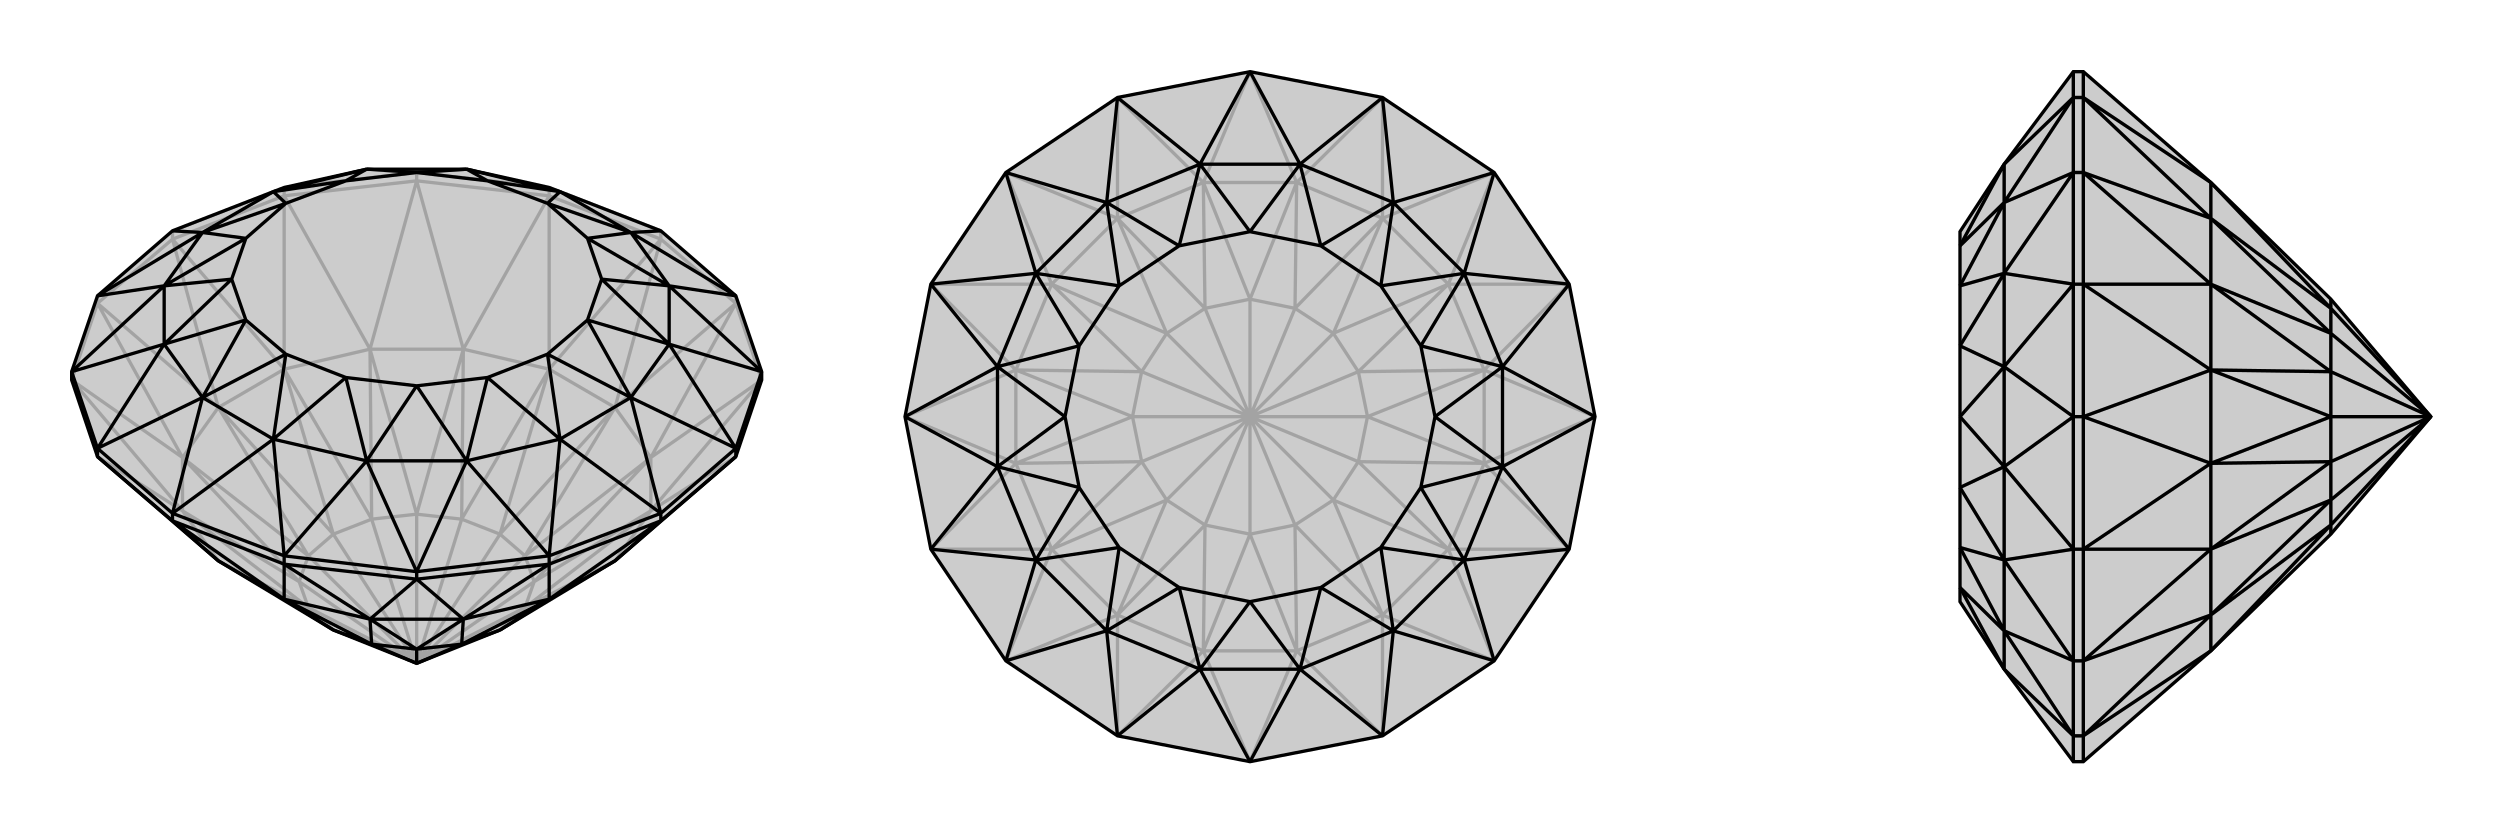 <svg xmlns="http://www.w3.org/2000/svg" viewBox="0 0 3000 1000">
    <g stroke="currentColor" stroke-width="4" fill="none" transform="translate(0 -44)">
        <path fill="currentColor" stroke="none" fill-opacity=".2" d="M600,800L500,840L400,800L262,717L117,592L86,500L86,490L117,399L207,321L328,274L341,269L440,247L560,247L659,269L672,274L793,321L883,399L914,490L914,500L883,592L738,717z" />
<path stroke-opacity=".2" d="M781,657L883,592M781,657L914,500M781,593L914,500M781,593L883,408M738,533L883,408M738,533L793,331M659,487L793,331M659,487L659,279M556,463L659,279M556,463L500,261M444,463L500,261M444,463L341,279M341,487L341,279M341,487L207,331M262,533L207,331M262,533L117,408M219,593L117,408M219,593L86,500M219,657L86,500M219,657L117,592M738,717L781,657M781,657L781,593M781,593L738,533M738,533L659,487M659,487L556,463M556,463L444,463M444,463L341,487M341,487L262,533M262,533L219,593M219,593L219,657M262,717L219,657M738,717L630,773M781,657L630,773M781,657L641,742M781,593L641,742M781,593L630,711M738,533L630,711M738,533L600,685M659,487L600,685M659,487L554,667M556,463L554,667M556,463L500,661M444,463L500,661M444,463L446,667M341,487L446,667M341,487L400,685M262,533L400,685M262,533L370,711M219,593L370,711M219,593L359,742M219,657L359,742M219,657L370,773M262,717L370,773M600,800L630,773M630,773L641,742M500,840L630,773M641,742L630,711M500,840L641,742M630,711L600,685M500,840L630,711M600,685L554,667M500,840L600,685M554,667L500,661M500,840L554,667M500,661L446,667M500,840L500,661M446,667L400,685M500,840L446,667M400,685L370,711M500,840L400,685M370,711L359,742M500,840L370,711M359,742L370,773M500,840L359,742M400,800L370,773M500,840L370,773M86,500L117,408M117,408L207,331M117,408L117,399M207,331L341,279M207,331L207,321M341,279L500,261M341,279L341,269M500,261L659,279M500,261L500,251M659,279L793,331M659,279L659,269M793,331L883,408M793,331L793,321M883,408L914,500M883,408L883,399M207,321L341,269M341,269L500,251M500,251L659,269M793,321L659,269M500,251L440,247M500,251L560,247" />
<path d="M600,800L500,840L400,800L262,717L117,592L86,500L86,490L117,399L207,321L328,274L341,269L440,247L560,247L659,269L672,274L793,321L883,399L914,490L914,500L883,592L738,717z" />
<path d="M341,763L207,669M262,717L207,669M341,763L341,721M444,787L341,721M444,787L500,739M556,787L500,739M556,787L659,721M659,763L659,721M659,763L793,669M738,717L793,669M341,763L262,717M341,763L444,787M444,787L556,787M556,787L659,763M659,763L738,717M341,763L400,800M341,763L446,817M444,787L446,817M444,787L500,823M556,787L500,823M556,787L554,817M659,763L554,817M659,763L600,800M400,800L446,817M446,817L500,823M446,817L500,840M500,823L554,817M500,823L500,840M554,817L600,800M554,817L500,840M207,669L117,592M117,592L117,582M883,592L793,669M883,592L883,582M793,669L659,721M793,669L793,660M659,721L500,739M659,721L659,711M500,739L341,721M500,739L500,730M207,669L341,721M207,669L207,660M341,721L341,711M914,490L883,582M883,582L793,660M793,660L659,711M659,711L500,730M500,730L341,711M341,711L207,660M207,660L117,582M117,582L86,490M793,321L757,323M883,399L757,323M883,399L803,387M914,490L803,387M914,490L803,457M883,582L803,457M883,582L757,521M793,660L757,521M793,660L672,571M659,711L672,571M659,711L560,597M500,730L560,597M500,730L440,597M341,711L440,597M341,711L328,571M207,660L328,571M207,660L243,521M117,582L243,521M117,582L197,457M86,490L197,457M86,490L197,387M117,399L197,387M117,399L243,323M207,321L243,323M757,323L672,274M757,323L803,387M803,387L803,457M803,457L757,521M757,521L672,571M672,571L560,597M560,597L440,597M440,597L328,571M328,571L243,521M243,521L197,457M197,457L197,387M197,387L243,323M243,323L328,274M328,274L440,247M560,247L672,274M757,323L657,288M757,323L705,330M803,387L705,330M803,387L722,379M803,457L722,379M803,457L705,428M757,521L705,428M757,521L657,469M672,571L657,469M672,571L585,497M560,597L585,497M560,597L500,507M440,597L500,507M440,597L415,497M328,571L415,497M328,571L343,469M243,521L343,469M243,521L295,428M197,457L295,428M197,457L278,379M197,387L278,379M197,387L295,330M243,323L295,330M243,323L343,288M328,274L343,288M328,274L415,261M440,247L415,261M440,247L500,251M560,247L500,251M560,247L585,261M672,274L657,288M672,274L585,261M657,288L705,330M705,330L722,379M722,379L705,428M705,428L657,469M657,469L585,497M585,497L500,507M500,507L415,497M415,497L343,469M343,469L295,428M295,428L278,379M278,379L295,330M295,330L343,288M343,288L415,261M415,261L500,251M500,251L585,261M657,288L585,261" />
    </g>
    <g stroke="currentColor" stroke-width="4" fill="none" transform="translate(1000 0)">
        <path fill="currentColor" stroke="none" fill-opacity=".2" d="M659,117L793,207L883,341L914,500L883,659L793,793L659,883L500,914L341,883L207,793L117,659L86,500L117,341L207,207L341,117L500,86z" />
<path stroke-opacity=".2" d="M556,781L500,914M444,781L500,914M556,781L659,883M659,738L659,883M659,738L793,793M738,659L793,793M738,659L883,659M781,556L883,659M781,556L914,500M781,444L914,500M781,444L883,341M738,341L883,341M738,341L793,207M659,262L793,207M659,262L659,117M556,219L659,117M556,219L500,86M444,219L500,86M444,219L341,117M341,262L341,117M341,262L207,207M262,341L207,207M262,341L117,341M219,444L117,341M219,444L86,500M219,556L86,500M219,556L117,659M262,659L117,659M262,659L207,793M341,738L207,793M341,738L341,883M444,781L341,883M556,781L444,781M556,781L659,738M659,738L738,659M738,659L781,556M781,556L781,444M781,444L738,341M738,341L659,262M659,262L556,219M556,219L444,219M444,219L341,262M341,262L262,341M262,341L219,444M219,444L219,556M219,556L262,659M262,659L341,738M444,781L341,738M556,781L500,641M556,781L554,630M659,738L554,630M659,738L600,600M738,659L600,600M738,659L630,554M781,556L630,554M781,556L641,500M781,444L641,500M781,444L630,446M738,341L630,446M738,341L600,400M659,262L600,400M659,262L554,370M556,219L554,370M556,219L500,359M444,219L500,359M444,219L446,370M341,262L446,370M341,262L400,400M262,341L400,400M262,341L370,446M219,444L370,446M219,444L359,500M219,556L359,500M219,556L370,554M262,659L370,554M262,659L400,600M341,738L400,600M341,738L446,630M444,781L500,641M444,781L446,630M500,641L554,630M554,630L600,600M554,630L500,500M600,600L630,554M600,600L500,500M630,554L641,500M630,554L500,500M641,500L630,446M641,500L500,500M630,446L600,400M500,500L630,446M600,400L554,370M500,500L600,400M554,370L500,359M500,500L554,370M500,359L446,370M500,500L500,359M446,370L400,400M500,500L446,370M400,400L370,446M500,500L400,400M370,446L359,500M500,500L370,446M359,500L370,554M500,500L359,500M370,554L400,600M500,500L370,554M400,600L446,630M500,500L400,600M500,641L446,630M500,641L500,500M500,500L446,630" />
<path d="M659,117L793,207L883,341L914,500L883,659L793,793L659,883L500,914L341,883L207,793L117,659L86,500L117,341L207,207L341,117L500,86z" />
<path d="M500,86L560,197M500,86L440,197M659,117L560,197M659,117L672,243M793,207L672,243M793,207L757,328M883,341L757,328M883,341L803,440M914,500L803,440M914,500L803,560M883,659L803,560M883,659L757,672M793,793L757,672M793,793L672,757M659,883L672,757M659,883L560,803M500,914L560,803M500,914L440,803M341,883L440,803M341,883L328,757M207,793L328,757M207,793L243,672M117,659L243,672M117,659L197,560M86,500L197,560M86,500L197,440M117,341L197,440M117,341L243,328M207,207L243,328M207,207L328,243M341,117L328,243M341,117L440,197M560,197L440,197M560,197L672,243M672,243L757,328M757,328L803,440M803,440L803,560M803,560L757,672M757,672L672,757M672,757L560,803M560,803L440,803M440,803L328,757M328,757L243,672M243,672L197,560M197,560L197,440M197,440L243,328M243,328L328,243M328,243L440,197M560,197L500,278M560,197L585,295M672,243L585,295M672,243L657,343M757,328L657,343M757,328L705,415M803,440L705,415M803,440L722,500M803,560L722,500M803,560L705,585M757,672L705,585M757,672L657,657M672,757L657,657M672,757L585,705M560,803L585,705M560,803L500,722M440,803L500,722M440,803L415,705M328,757L415,705M328,757L343,657M243,672L343,657M243,672L295,585M197,560L295,585M197,560L278,500M197,440L278,500M197,440L295,415M243,328L295,415M243,328L343,343M328,243L343,343M328,243L415,295M440,197L500,278M440,197L415,295M500,278L585,295M585,295L657,343M657,343L705,415M705,415L722,500M722,500L705,585M705,585L657,657M657,657L585,705M585,705L500,722M500,722L415,705M415,705L343,657M343,657L295,585M295,585L278,500M278,500L295,415M295,415L343,343M343,343L415,295M500,278L415,295" />
    </g>
    <g stroke="currentColor" stroke-width="4" fill="none" transform="translate(2000 0)">
        <path fill="currentColor" stroke="none" fill-opacity=".2" d="M797,641L917,500L797,359L653,219L500,86L488,86L405,197L352,278L352,295L352,343L352,415L352,500L352,585L352,657L352,705L352,722L405,803L488,914L500,914L653,781z" />
<path stroke-opacity=".2" d="M653,219L500,117M653,262L500,117M653,262L500,207M653,341L500,207M653,341L500,341M653,444L500,341M653,444L500,500M653,556L500,500M653,556L500,659M653,659L500,659M653,659L500,793M653,738L500,793M653,738L500,883M653,781L500,883M653,219L653,262M653,262L653,341M653,341L653,444M653,444L653,556M653,556L653,659M653,659L653,738M653,781L653,738M653,219L797,370M653,262L797,370M653,262L797,400M653,341L797,400M653,341L797,446M653,444L797,446M653,444L797,500M653,556L797,500M653,556L797,554M653,659L797,554M653,659L797,600M653,738L797,600M653,738L797,630M653,781L797,630M797,359L797,370M797,370L797,400M917,500L797,370M797,400L797,446M917,500L797,400M797,446L797,500M917,500L797,446M797,500L797,554M917,500L797,500M797,554L797,600M917,500L797,554M797,600L797,630M917,500L797,600M797,641L797,630M917,500L797,630M500,914L500,883M500,883L500,793M500,883L488,883M500,793L500,659M500,793L488,793M500,659L500,500M500,659L488,659M500,500L500,341M500,500L488,500M500,341L500,207M500,341L488,341M500,207L500,117M500,207L488,207M500,117L500,86M500,117L488,117M488,914L488,883M488,883L488,793M488,793L488,659M488,659L488,500M488,500L488,341M488,341L488,207M488,207L488,117M488,86L488,117M488,883L405,803M488,883L405,757M488,793L405,757M488,793L405,672M488,659L405,672M488,659L405,560M488,500L405,560M488,500L405,440M488,341L405,440M488,341L405,328M488,207L405,328M488,207L405,243M488,117L405,243M488,117L405,197M405,803L405,757M405,757L405,672M405,672L405,560M405,560L405,440M405,440L405,328M405,328L405,243M405,243L405,197M405,803L352,705M405,757L352,705M405,757L352,657M405,672L352,657M405,672L352,585M405,560L352,585M405,560L352,500M405,440L352,500M405,440L352,415M405,328L352,415M405,328L352,343M405,243L352,343M405,243L352,295M405,197L352,295" />
<path d="M797,641L917,500L797,359L653,219L500,86L488,86L405,197L352,278L352,295L352,343L352,415L352,500L352,585L352,657L352,705L352,722L405,803L488,914L500,914L653,781z" />
<path d="M653,781L500,883M653,738L500,883M653,738L500,793M653,659L500,793M653,659L500,659M653,556L500,659M653,556L500,500M653,444L500,500M653,444L500,341M653,341L500,341M653,341L500,207M653,262L500,207M653,262L500,117M653,219L500,117M653,781L653,738M653,738L653,659M653,659L653,556M653,556L653,444M653,444L653,341M653,341L653,262M653,262L653,219M653,781L797,630M653,738L797,630M653,738L797,600M653,659L797,600M653,659L797,554M653,556L797,554M653,556L797,500M653,444L797,500M653,444L797,446M653,341L797,446M653,341L797,400M653,262L797,400M653,262L797,370M653,219L797,370M797,641L797,630M797,630L797,600M797,630L917,500M797,600L797,554M797,600L917,500M797,554L797,500M797,554L917,500M797,500L797,446M797,500L917,500M797,446L797,400M917,500L797,446M797,400L797,370M917,500L797,400M797,370L797,359M917,500L797,370M500,86L500,117M500,117L500,207M500,117L488,117M500,207L500,341M500,207L488,207M500,341L500,500M500,341L488,341M500,500L500,659M500,500L488,500M500,659L500,793M500,659L488,659M500,793L500,883M500,793L488,793M500,914L500,883M500,883L488,883M488,86L488,117M488,117L488,207M488,207L488,341M488,341L488,500M488,500L488,659M488,659L488,793M488,793L488,883M488,883L488,914M488,117L405,197M488,117L405,243M488,207L405,243M488,207L405,328M488,341L405,328M488,341L405,440M488,500L405,440M488,500L405,560M488,659L405,560M488,659L405,672M488,793L405,672M488,793L405,757M488,883L405,757M488,883L405,803M405,197L405,243M405,243L405,328M405,328L405,440M405,440L405,560M405,560L405,672M405,672L405,757M405,757L405,803M405,197L352,295M405,243L352,295M405,243L352,343M405,328L352,343M405,328L352,415M405,440L352,415M405,440L352,500M405,560L352,500M405,560L352,585M405,672L352,585M405,672L352,657M405,757L352,657M405,757L352,705M405,803L352,705" />
    </g>
</svg>